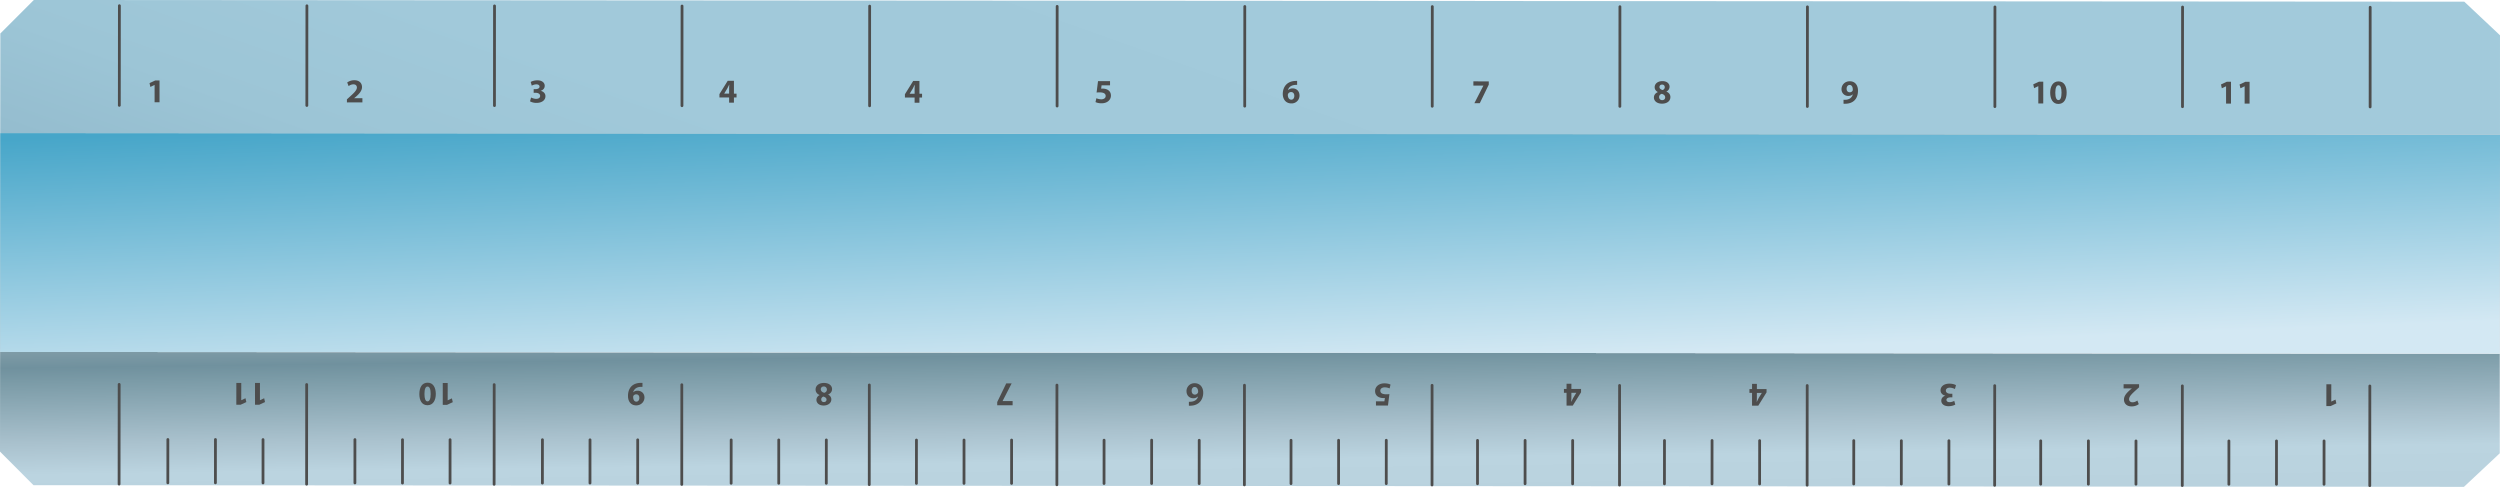 <svg xmlns="http://www.w3.org/2000/svg" viewBox="0 0 223.321 43.503"><linearGradient id="a" y2="-603.4" gradientUnits="userSpaceOnUse" x2="2202.3" gradientTransform="rotate(-180 1227.141 -175.202)" y1="-650.46" x1="2205.6"><stop offset="0" stop-color="#e5e2df"/><stop offset="0" stop-color="#d6d1cd"/><stop offset="0" stop-color="#ccc7c2"/><stop offset=".068" stop-color="#bdb8b4"/><stop offset=".146" stop-color="#a7a3a0"/><stop offset=".522" stop-color="#e0e1e2"/><stop offset=".658" stop-color="#cccac9"/><stop offset=".876" stop-color="#a7a3a0"/><stop offset="1" stop-color="#d1d3d4"/><stop offset="1" stop-color="#a7a9ac"/></linearGradient><path transform="translate(-138.49 -252.17)" fill="url(#a)" d="M138.52 283.34l.01-19.01 223.26.16-.02 19z"/><linearGradient id="b" y2="-588.41" gradientUnits="userSpaceOnUse" x2="2201.3" gradientTransform="rotate(-180 1227.141 -175.202)" y1="-668.18" x1="2206.8"><stop offset="0" stop-color="#e5e2df"/><stop offset="0" stop-color="#d6d1cd"/><stop offset="0" stop-color="#ccc7c2"/><stop offset=".068" stop-color="#bdb8b4"/><stop offset=".146" stop-color="#a7a3a0"/><stop offset=".522" stop-color="#e0e1e2"/><stop offset=".658" stop-color="#cccac9"/><stop offset=".876" stop-color="#a7a3a0"/><stop offset="1" stop-color="#d1d3d4"/><stop offset="1" stop-color="#a7a9ac"/></linearGradient><path transform="translate(-138.49 -252.17)" fill="url(#b)" d="M361.77 283.49l.02-19-223.26-.16-.01 19.01z"/><linearGradient id="c" y2="-666.62" gradientUnits="userSpaceOnUse" x2="2223.7" gradientTransform="rotate(-180 1227.141 -175.202)" y1="-593.5" x1="2197.7"><stop offset="0" stop-color="#a2cadb"/><stop offset=".467" stop-color="#a1c9da"/><stop offset=".635" stop-color="#9cc5d6"/><stop offset=".754" stop-color="#95bdcf"/><stop offset=".851" stop-color="#8ab3c5"/><stop offset=".933" stop-color="#7ca5b7"/><stop offset="1" stop-color="#6c95a9"/></linearGradient><path transform="translate(-138.49 -252.17)" fill="url(#c)" d="M138.52 255.16l-.01 8.9 223.3.16v-8.9l-3.19-3-217.11-.15z"/><linearGradient id="d" y2="-624.72" gradientUnits="userSpaceOnUse" x2="2204" gradientTransform="rotate(-180 1227.141 -175.202)" y1="-656.86" x1="2203.6"><stop offset="0" stop-color="#b3d0dc"/><stop offset=".315" stop-color="#b9d2de"/><stop offset=".412" stop-color="#bbd4e0"/><stop offset=".5" stop-color="#a9c1cd"/><stop offset=".669" stop-color="#7b9ba7"/><stop offset=".709" stop-color="#70919e"/><stop offset="1" stop-color="#d1d3d4"/><stop offset="1" stop-color="#809caa"/></linearGradient><path transform="translate(-138.49 -252.17)" fill="url(#d)" d="M358.59 295.66l3.2-3v-8.9l-223.29-.15-.01 8.9 2.99 3 206.07.14z"/><linearGradient id="e" y2="-588.41" gradientUnits="userSpaceOnUse" x2="2201.3" gradientTransform="rotate(-180 1227.141 -175.202)" y1="-668.18" x1="2206.8"><stop offset="0" stop-color="#e5e2df"/><stop offset="0" stop-color="#d6d1cd"/><stop offset="0" stop-color="#ccc7c2"/><stop offset=".068" stop-color="#bdb8b4"/><stop offset=".146" stop-color="#a7a3a0"/><stop offset=".522" stop-color="#e0e1e2"/><stop offset=".658" stop-color="#cccac9"/><stop offset=".876" stop-color="#a7a3a0"/><stop offset="1" stop-color="#d1d3d4"/><stop offset="1" stop-color="#a7a9ac"/></linearGradient><path transform="translate(-138.49 -252.17)" fill="url(#e)" d="M138.5 283.61l223.29.15.02-19.54-223.3-.16z"/><linearGradient id="f" y2="-610.9" gradientUnits="userSpaceOnUse" x2="2204.3" gradientTransform="rotate(-180 1227.141 -175.202)" y1="-640.7" x1="2203.2"><stop offset=".18" stop-color="#d3e8f3"/><stop offset="1" stop-color="#47a6c9"/></linearGradient><path transform="translate(-138.49 -252.17)" fill="url(#f)" d="M138.5 283.61l223.29.15.02-19.54-223.3-.16z"/><path d="M10.77 34.34l-.008 8.902a.124.124 0 01-.124.125.124.124 0 01-.125-.125l.006-8.903c0-.068.057-.125.125-.125.07 0 .125.057.126.126zM27.52 34.35l-.006 8.901a.125.125 0 01-.25.001l.005-8.903c0-.069.057-.124.125-.124.07 0 .127.056.126.125zM44.27 34.36l-.006 8.902a.125.125 0 01-.25-.001l.006-8.902c0-.067.055-.125.125-.125a.125.125 0 01.125.126zM61.03 34.37l-.004 8.902a.124.124 0 01-.126.124.123.123 0 01-.124-.125l.005-8.902c0-.068.057-.125.125-.125s.125.057.124.126zM77.78 34.39l-.006 8.901c-.001.069-.056.125-.125.125s-.125-.057-.125-.126l.006-8.901c0-.068.055-.125.125-.124a.124.124 0 01.125.125zM94.54 34.4l-.006 8.903a.128.128 0 01-.125.125.124.124 0 01-.125-.126l.005-8.901c0-.068.057-.125.125-.125.069 0 .125.056.126.124zM111.29 34.41l-.006 8.903a.125.125 0 01-.25 0l.007-8.901c0-.068.055-.125.125-.125a.123.123 0 01.124.123zM128.05 34.42l-.004 8.902a.126.126 0 01-.125.125.123.123 0 01-.125-.125l.005-8.902c0-.068.057-.125.125-.125a.125.125 0 01.124.125zM144.8 34.43l-.006 8.903a.128.128 0 01-.126.125.127.127 0 01-.125-.125l.007-8.901a.124.124 0 01.125-.125.123.123 0 01.125.123zM161.56 34.44l-.007 8.901a.122.122 0 01-.124.124.126.126 0 01-.126-.125l.007-8.902a.126.126 0 01.124-.125c.07.002.126.056.126.127zM178.31 34.45l-.006 8.902a.127.127 0 01-.124.125.126.126 0 01-.127-.125l.007-8.902a.125.125 0 01.25 0zM195.07 34.47l-.006 8.903c0 .068-.057.125-.126.125s-.125-.056-.124-.125l.006-8.902c0-.068.057-.125.126-.125a.123.123 0 01.124.124zM211.82 34.48l-.007 8.901c.001.069-.056.125-.125.125s-.124-.056-.125-.125l.006-8.901a.124.124 0 01.126-.124.123.123 0 01.125.124zM10.79.51l-.006 8.902c0 .069-.057.125-.125.125s-.125-.056-.125-.127l.006-8.9a.125.125 0 01.25 0zM27.54.52l-.006 8.901a.125.125 0 01-.25 0l.007-8.902c0-.068.056-.125.125-.124.069 0 .125.055.124.125zM44.3.53l-.006 8.902a.123.123 0 01-.125.124.124.124 0 01-.125-.125l.005-8.902a.128.128 0 01.125-.125c.07.002.125.057.126.126zM61.05.54l-.005 8.903a.126.126 0 01-.126.125.126.126 0 01-.125-.125l.007-8.901c0-.07.056-.126.124-.126.07 0 .126.056.125.124zM77.81.55l-.005 8.901a.126.126 0 01-.125.125.127.127 0 01-.125-.127l.007-8.901c0-.069.055-.125.125-.124a.125.125 0 01.123.126zM94.56.57l-.007 8.901c0 .07-.054.126-.125.126a.126.126 0 01-.125-.125L94.31.571a.125.125 0 01.25-.001zM111.32.58l-.006 8.903a.125.125 0 01-.25-.001l.006-8.901c0-.07.056-.125.125-.125a.124.124 0 01.125.124zM128.07.59l-.006 8.901c0 .069-.056.126-.125.126s-.125-.057-.125-.126L127.82.59a.125.125 0 01.25 0zM144.83.6l-.006 8.901a.125.125 0 01-.25 0L144.58.6c0-.069.057-.125.126-.125s.124.056.124.125zM161.58.61l-.007 8.903a.124.124 0 01-.126.124.123.123 0 01-.123-.125l.006-8.901a.124.124 0 01.124-.125c.07 0 .125.056.126.124zM178.33.62l-.005 8.901c0 .07-.057.125-.126.126a.125.125 0 01-.125-.126l.006-8.9c0-.069.057-.125.126-.126.069 0 .125.056.124.125zM195.09.63l-.006 8.902a.127.127 0 01-.126.125.126.126 0 01-.125-.125l.006-8.901a.125.125 0 01.251-.001zM211.85.65l-.005 8.901a.127.127 0 01-.126.125.126.126 0 01-.125-.126l.006-8.9a.125.125 0 01.25 0z" fill="#4d4d4d"/><g><path d="M15.12 39.26l-.003 3.871a.125.125 0 01-.25 0l.003-3.871c0-.068.056-.125.125-.124.068 0 .125.057.125.124zM19.37 39.26l-.002 3.871a.127.127 0 01-.127.125.125.125 0 01-.123-.126l.002-3.868a.125.125 0 01.25-.002zM23.62 39.27l-.001 3.868a.125.125 0 01-.25 0l.002-3.87c0-.07.056-.125.126-.126a.129.129 0 01.123.128z" fill="#4d4d4d"/></g><g><path d="M31.83 39.27l-.002 3.869a.124.124 0 01-.125.124.124.124 0 01-.124-.125l.001-3.869a.127.127 0 01.126-.125c.07.001.125.057.124.126zM36.08 39.28l-.003 3.869a.124.124 0 01-.125.125.124.124 0 01-.125-.125l.002-3.869a.126.126 0 01.125-.125.122.122 0 01.126.125zM40.33 39.28l-.003 3.87a.125.125 0 11-.25-.001l.002-3.868c0-.069.057-.126.125-.126.07.001.125.057.126.125z" fill="#4d4d4d"/></g><g><path d="M48.58 39.28l-.003 3.871a.126.126 0 01-.126.125.124.124 0 01-.124-.125l.003-3.869a.125.125 0 11.25-.002zM52.83 39.29l-.002 3.87a.126.126 0 01-.251 0l.003-3.87c0-.069.056-.125.126-.125a.122.122 0 01.124.125zM57.09 39.29l-.002 3.871a.126.126 0 01-.125.125.127.127 0 01-.125-.125l.002-3.871a.127.127 0 01.125-.125.124.124 0 01.125.125z" fill="#4d4d4d"/></g><g><path d="M65.44 39.3l-.003 3.87a.124.124 0 01-.125.124.124.124 0 01-.125-.125l.003-3.868c0-.068.056-.125.125-.126a.124.124 0 01.125.125zM69.69 39.3l-.001 3.871c0 .068-.057.124-.126.124s-.124-.056-.124-.125l.001-3.87a.128.128 0 01.125-.125.124.124 0 01.125.125zM73.94 39.3l-.002 3.872a.127.127 0 01-.126.125.126.126 0 01-.125-.126l.003-3.87c0-.069.056-.126.126-.125a.123.123 0 01.124.124z" fill="#4d4d4d"/></g><g><path d="M81.99 39.31l-.003 3.871a.124.124 0 01-.125.124.124.124 0 01-.125-.125l.003-3.871a.125.125 0 11.25.001zM86.24 39.31l-.001 3.87a.127.127 0 01-.126.125.125.125 0 01-.125-.125l.002-3.871a.125.125 0 01.25.001zM90.49 39.31l-.003 3.871a.125.125 0 01-.25 0l.002-3.871a.124.124 0 01.125-.125.127.127 0 01.126.125z" fill="#4d4d4d"/></g><g><path d="M98.75 39.32l-.003 3.871a.124.124 0 01-.125.124.122.122 0 01-.125-.124l.002-3.869a.13.13 0 01.125-.127c.071 0 .126.056.126.125zM103 39.32l-.003 3.87a.124.124 0 01-.124.125.125.125 0 01-.125-.125l.003-3.871c0-.067.056-.125.125-.125.068 0 .124.056.124.126zM107.25 39.33l-.003 3.87c0 .07-.056.125-.125.124a.126.126 0 01-.126-.125l.003-3.868c0-.069.055-.125.125-.126.071 0 .126.055.126.125z" fill="#4d4d4d"/></g><g><path d="M115.45 39.33l-.002 3.87a.125.125 0 01-.25 0l.003-3.869a.125.125 0 01.126-.125.122.122 0 01.123.124zM119.7 39.33l-.002 3.87a.124.124 0 01-.125.124.124.124 0 01-.125-.125l.002-3.869c0-.07.056-.126.126-.127a.127.127 0 01.124.127zM123.96 39.33l-.002 3.871a.126.126 0 01-.125.125.126.126 0 01-.125-.125l.001-3.87a.125.125 0 01.251-.001z" fill="#4d4d4d"/></g><g><path d="M132.11 39.34l-.003 3.87a.123.123 0 01-.125.125.126.126 0 01-.125-.125l.002-3.871a.128.128 0 01.126-.125c.069 0 .125.057.125.126zM136.36 39.34l-.003 3.871c0 .068-.057.125-.125.125s-.124-.057-.125-.125l.003-3.869c0-.07.055-.126.125-.125a.123.123 0 01.125.123zM140.61 39.35l-.004 3.87a.124.124 0 01-.125.124.126.126 0 01-.125-.124l.002-3.872c0-.068.056-.125.125-.125a.128.128 0 01.127.127z" fill="#4d4d4d"/></g><g><path d="M148.81 39.35l-.003 3.87a.125.125 0 01-.25-.001l.004-3.87a.123.123 0 01.124-.124c.069 0 .126.056.125.125zM153.06 39.35l-.003 3.87a.125.125 0 11-.25.001l.004-3.87a.123.123 0 01.124-.125.124.124 0 01.125.124zM157.31 39.36l-.002 3.871a.125.125 0 01-.125.125.128.128 0 01-.125-.125l.003-3.87c0-.068.056-.126.124-.125a.123.123 0 01.125.124z" fill="#4d4d4d"/></g><g><path d="M165.72 39.36l-.004 3.87a.126.126 0 01-.126.125.126.126 0 01-.124-.126l.003-3.869a.126.126 0 01.126-.125.126.126 0 01.125.125zM169.97 39.37l-.003 3.871a.126.126 0 01-.125.124.124.124 0 01-.125-.125l.002-3.869a.128.128 0 01.125-.126c.069 0 .126.057.126.125zM174.22 39.37l-.002 3.87a.128.128 0 01-.127.125.122.122 0 01-.123-.125l.001-3.871a.128.128 0 01.126-.125.128.128 0 01.125.126z" fill="#4d4d4d"/></g><g><path d="M182.42 39.38l-.002 3.871a.125.125 0 01-.126.123.124.124 0 01-.126-.124l.003-3.87a.125.125 0 01.251 0zM186.68 39.38l-.003 3.871c-.001.07-.057.125-.126.125s-.126-.056-.125-.125l.003-3.871c0-.067.056-.125.124-.125a.13.13 0 01.127.125zM190.93 39.38l-.004 3.871c0 .069-.055.125-.124.125s-.125-.056-.125-.126l.002-3.87a.126.126 0 01.251 0z" fill="#4d4d4d"/></g><g><path d="M199.23 39.39l-.003 3.87a.124.124 0 01-.125.124.124.124 0 01-.125-.125l.003-3.87a.126.126 0 01.125-.125.125.125 0 01.125.126zM203.48 39.39l-.002 3.871a.126.126 0 01-.126.123.123.123 0 01-.124-.124l.002-3.872a.125.125 0 01.25.002zM207.73 39.39l-.003 3.869a.125.125 0 01-.127.125.123.123 0 01-.123-.125l.002-3.871c0-.068.056-.125.125-.125a.13.13 0 01.126.127z" fill="#4d4d4d"/></g><g><path d="M208.25 35.87l.006.001.372-.177.076.342-.517.239h-.378l.002-1.949h.44l-.001 1.544zM191.08 34.32v.277l-.252.227c-.427.381-.635.6-.64.828-.001.159.096.285.32.284a.706.706 0 00.417-.161l.129.327a1.075 1.075 0 01-.639.201c-.441 0-.684-.259-.684-.613.001-.327.238-.587.52-.839l.181-.15-.001-.006h-.734v-.375h1.383zM174.63 34.75a1.073 1.073 0 00-.453-.121c-.235 0-.356.115-.357.261.002.191.191.279.394.279l.186.001.001.326-.178-.001c-.152.004-.349.061-.349.225 0 .117.097.206.288.205a.894.894 0 00.408-.117l.093.33c-.117.076-.351.147-.604.147-.418 0-.646-.219-.647-.486.001-.207.118-.369.357-.453v-.006c-.234-.043-.423-.22-.423-.475.002-.346.304-.597.799-.596.251 0 .465.067.579.138l-.094.343zM156.94 34.29v.465h.863v.296l-.738 1.187h-.559l.002-1.143h-.234v-.342h.233l.002-.464h.431zm-.001.808v.431c0 .117-.005.236-.016.363h.013c.063-.126.113-.24.179-.363l.262-.426.001-.006-.439.001zM140.37 34.28l-.001.465h.864v.297l-.739 1.187h-.557v-1.143h-.234v-.341h.233l.002-.466h.432zm0 .807l-.002.432c0 .117-.007.236-.016.363h.014c.062-.126.114-.241.179-.364l.261-.424.001-.006-.437-.001zM122.91 35.85l.756.001.042-.301c-.042.007-.077.006-.125.007a.882.882 0 01-.512-.141c-.146-.1-.237-.262-.236-.491-.001-.362.312-.683.837-.682.236 0 .434.055.542.111l-.082.342a1.095 1.095 0 00-.44-.095c-.189-.001-.391.09-.39.296-.001.201.158.324.547.324.108 0 .183-.005.264-.018l-.128 1.022-1.073-.001-.002-.374zM106.2 35.89c.052 0 .105 0 .178-.005.405-.033.585-.239.636-.467h-.009a.558.558 0 01-.414.156c-.327 0-.603-.231-.603-.637a.7.7 0 01.72-.705c.519.002.774.389.774.854 0 .365-.137.672-.347.866-.194.178-.446.273-.751.287a1.34 1.34 0 01-.183.004l-.001-.353zm.511-1.322c-.159-.001-.262.146-.262.345 0 .181.096.336.291.336a.299.299 0 00.271-.174.283.283 0 00.017-.114c-.009-.207-.107-.392-.314-.393h-.003zM89.08 36.2v-.288l.805-1.661h.483l-.806 1.568v.006h.894v.376L89.08 36.2zM73.98 35.25c.189.098.281.255.282.425 0 .33-.297.549-.687.549-.455 0-.644-.265-.645-.502 0-.167.09-.332.283-.428l-.001-.01c-.188-.071-.357-.234-.357-.486.001-.353.298-.59.75-.59.495.001.724.279.722.544 0 .233-.134.396-.347.487v.011zm-.66-.483c.001.17.127.272.307.32.149-.042.236-.15.237-.291a.266.266 0 00-.276-.273c-.163 0-.268.106-.268.244zm.513.923c0-.132-.12-.216-.276-.265-.105.03-.199.126-.198.25-.001.12.068.24.237.24.156 0 .237-.102.237-.225zM57.39 34.56a1.083 1.083 0 00-.199 0 .783.783 0 00-.384.12.602.602 0 00-.245.36l.008.002c.087-.089.213-.14.39-.14.33 0 .609.231.609.608-.001.381-.306.702-.735.702-.501 0-.738-.384-.737-.841 0-.404.129-.701.342-.896.187-.168.443-.261.745-.273.078-.006.156-.002.208.001l-.002.357zm-.542 1.319c.153 0 .269-.139.265-.342 0-.169-.09-.313-.275-.313a.29.29 0 00-.253.129.222.222 0 00-.024.112c0 .208.079.413.286.412l.001.002z" fill="#4d4d4d"/><g fill="#4d4d4d"><path d="M39.99 35.76h.005l.373-.176.077.342-.517.239h-.378l.001-1.95h.441l-.002 1.545zM37.46 35.2c.001-.603.243-1.015.741-1.016.505 0 .726.453.729 1.005 0 .563-.241 1.011-.745 1.01-.521-.001-.726-.464-.725-.999zm1.01-.011c.003-.448-.104-.661-.281-.66-.176.001-.273.222-.273.667 0 .43.092.659.275.659.168 0 .283-.213.279-.666z"/></g><g fill="#4d4d4d"><path d="M23.22 35.75h.006l.372-.176.075.342-.516.239-.378-.001.001-1.948h.44v1.544zM21.55 35.75h.006l.373-.177.076.343-.517.24-.378-.001.001-1.949h.441l-.002 1.544z"/></g></g><g><path d="M13.81 7.59l-.006-.001-.372.177-.075-.342.516-.239h.377v1.95l-.441-.001.001-1.544zM30.99 9.15v-.276l.251-.228c.426-.38.633-.6.64-.827 0-.159-.096-.286-.321-.286a.705.705 0 00-.417.162l-.128-.327a1.07 1.07 0 01.639-.201c.441 0 .684.258.684.613-.001.326-.238.587-.519.838l-.181.15v.006h.735v.375l-1.383.001zM47.44 8.71c.082.042.267.12.454.12.236.001.358-.114.356-.26 0-.191-.191-.279-.393-.279l-.186.001.001-.328h.177c.152-.003.347-.06.347-.225 0-.118-.096-.204-.288-.204a.874.874 0 00-.407.117l-.093-.33c.115-.076.351-.147.603-.146.417 0 .647.219.648.485-.001.208-.119.369-.357.453v.006c.234.042.423.219.422.475 0 .344-.304.597-.799.596a1.169 1.169 0 01-.579-.138l.094-.343zM65.13 9.17v-.466h-.864v-.298l.738-1.186h.557v1.144h.234l-.001.341h-.233l-.001.464-.43.001zm0-.807l.001-.432c0-.117.006-.237.015-.363h-.013c-.062.125-.114.238-.18.361l-.26.427-.001.005.438.002zM81.7 9.18v-.465l-.864-.001-.001-.296.74-1.188h.557v1.143h.235v.342h-.235l-.001.463-.431.002zm.001-.807l-.001-.43a6.72 6.72 0 01.015-.364l-.012.001c-.062.125-.112.238-.18.362l-.261.425v.006h.439zM99.16 7.62h-.756l-.042.301a.826.826 0 01.125-.007c.186 0 .375.043.512.142.148.1.238.26.238.489 0 .363-.312.684-.838.683-.237 0-.435-.053-.541-.111l.081-.342c.086.042.262.096.439.097.188 0 .39-.089.39-.296 0-.202-.159-.324-.549-.324-.108 0-.184.005-.263.017l.128-1.022 1.074.001v.372zM115.87 7.58a1.67 1.67 0 00-.178.006c-.405.032-.585.24-.635.466h.008a.549.549 0 01.415-.155c.327 0 .603.232.603.637a.7.7 0 01-.721.705c-.519 0-.773-.388-.774-.853.001-.367.136-.672.346-.868.196-.175.448-.271.753-.286.085-.005.139-.007.183-.003v.351zm-.511 1.323c.159 0 .262-.148.261-.346 0-.179-.095-.335-.291-.335a.297.297 0 00-.27.174.246.246 0 00-.018.114c.009.208.107.393.315.395l.003-.002zM132.99 7.27v.288l-.804 1.662-.483-.001.804-1.568.001-.007h-.894v-.376l1.376.002zM148.09 8.22c-.189-.097-.282-.255-.282-.426 0-.33.297-.549.688-.548.456 0 .645.263.644.5a.476.476 0 01-.282.429v.01c.189.072.357.232.356.484 0 .355-.298.592-.75.591-.495 0-.722-.279-.723-.543 0-.235.136-.396.349-.489V8.22zm.658.484c.001-.171-.125-.272-.306-.322-.149.042-.236.15-.236.292a.267.267 0 00.275.272c.163 0 .268-.105.267-.242zm-.511-.924c.001.13.12.214.276.264a.273.273 0 00.199-.25c-.001-.121-.07-.24-.237-.239-.157 0-.238.102-.238.225zM164.68 8.91c.057.006.108.006.197.001a.787.787 0 00.385-.12.612.612 0 00.246-.36l-.009-.003c-.089.091-.214.141-.391.141a.587.587 0 01-.608-.61c0-.381.306-.701.735-.7.501 0 .737.384.736.839.001.406-.128.703-.343.897-.185.167-.44.26-.743.271a1.58 1.58 0 01-.206.001V8.91zm.539-1.32c-.151 0-.267.139-.263.342-.002.167.09.312.276.312a.287.287 0 00.251-.13c.016-.027.023-.056.023-.113.001-.207-.077-.411-.284-.412l-.003.001z" fill="#4d4d4d"/><g fill="#4d4d4d"><path d="M182.08 7.7l-.007-.001-.371.177-.075-.342.517-.239h.377l-.001 1.95-.441-.001.001-1.544zM184.61 8.27c-.001.603-.244 1.016-.743 1.016-.503 0-.725-.454-.728-1.005.001-.564.241-1.011.744-1.011.522.001.727.466.727 1zm-1.012.011c-.003.447.105.659.281.66.178 0 .273-.221.273-.666.002-.433-.093-.66-.275-.66-.168-.001-.281.214-.279.666z"/></g><g fill="#4d4d4d"><path d="M198.85 7.71l-.006-.001-.372.177-.074-.342.516-.24h.378l-.001 1.95h-.44V7.71zM200.51 7.71h-.007l-.371.177-.075-.342.517-.239h.378l-.002 1.948-.441.001.001-1.545z"/></g></g></svg>